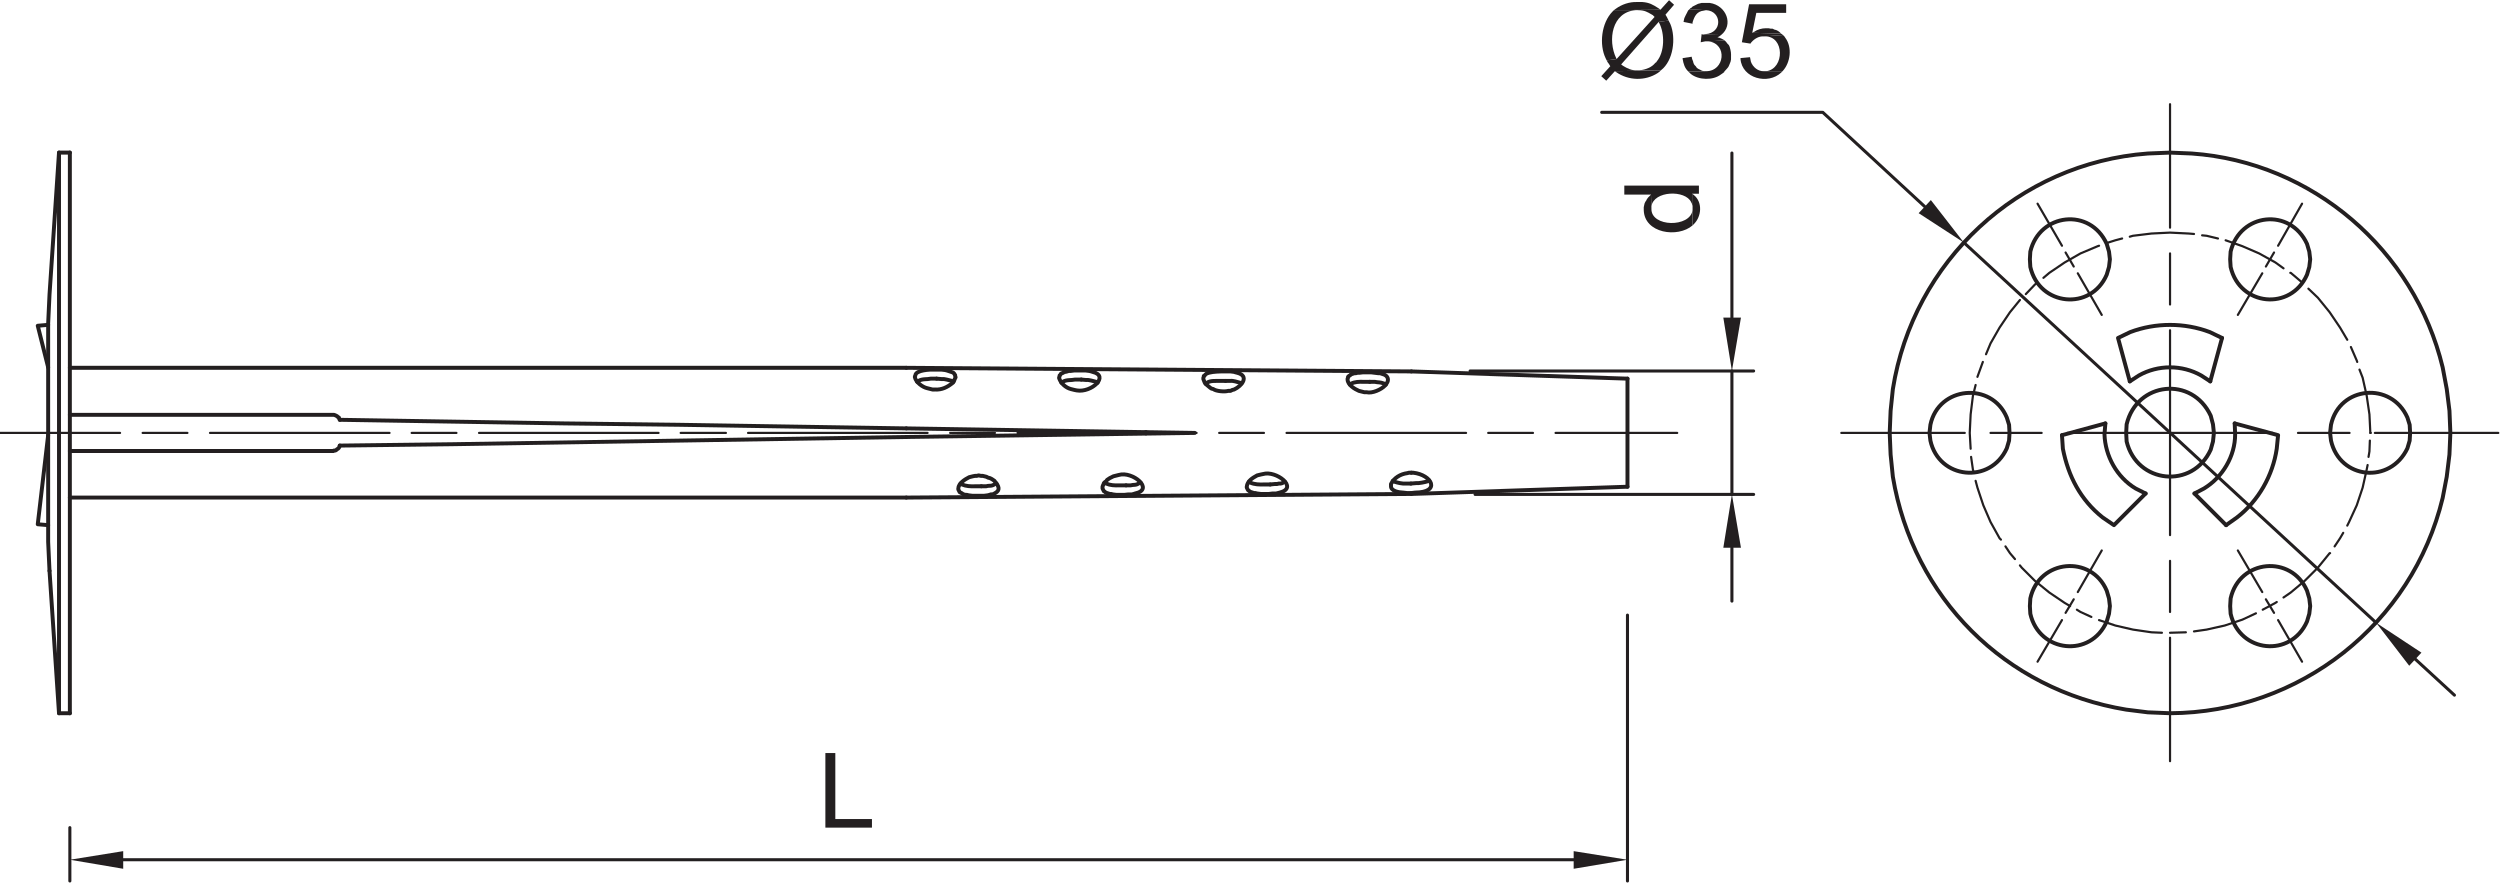 <?xml version="1.0" encoding="UTF-8" standalone="no"?>
<!-- Created with Inkscape (http://www.inkscape.org/) -->

<svg
   version="1.1"
   id="svg2"
   width="455.631"
   height="160.841"
   viewBox="0 0 455.631 160.841"
   sodipodi:docname="d292fe1911b5071b9b20355b6e8bd3604880c053_MBA_product_technical_drawing_2.ai"
   xmlns:inkscape="http://www.inkscape.org/namespaces/inkscape"
   xmlns:sodipodi="http://sodipodi.sourceforge.net/DTD/sodipodi-0.dtd"
   xmlns="http://www.w3.org/2000/svg"
   xmlns:svg="http://www.w3.org/2000/svg">
  <defs
     id="defs6">
    <clipPath
       clipPathUnits="userSpaceOnUse"
       id="clipPath44">
      <path
         d="M 0,120.631 H 341.723 V 0 H 0 Z"
         id="path42"/>
    </clipPath>
    <clipPath
       clipPathUnits="userSpaceOnUse"
       id="clipPath184">
      <path
         d="m 0,61.161 h 209.902 v 0.556 H 0 Z"
         id="path182"/>
    </clipPath>
    <clipPath
       clipPathUnits="userSpaceOnUse"
       id="clipPath240">
      <path
         d="M 0,120.631 H 341.723 V 0 H 0 Z"
         id="path238"/>
    </clipPath>
  </defs>
  <sodipodi:namedview
     id="namedview4"
     pagecolor="#ffffff"
     bordercolor="#000000"
     borderopacity="0.25"
     inkscape:showpageshadow="2"
     inkscape:pageopacity="0.0"
     inkscape:pagecheckerboard="0"
     inkscape:deskcolor="#d1d1d1"/>
  <g
     id="g8"
     inkscape:groupmode="layer"
     inkscape:label="d292fe1911b5071b9b20355b6e8bd3604880c053_MBA_product_technical_drawing_2"
     transform="matrix(1.333,0,0,-1.333,0,160.841)">
    <g
       id="g10"
       transform="translate(123.914,52.631)">
      <path
         d="M 0,0 69.051,0.495"
         style="fill:none;stroke:#231f20;stroke-width:0.54;stroke-linecap:round;stroke-linejoin:round;stroke-miterlimit:10;stroke-dasharray:none;stroke-opacity:1"
         id="path12"/>
    </g>
    <g
       id="g14"
       transform="translate(192.965,69.879)">
      <path
         d="M 0,0 -69.051,0.494"
         style="fill:none;stroke:#231f20;stroke-width:0.54;stroke-linecap:round;stroke-linejoin:round;stroke-miterlimit:10;stroke-dasharray:none;stroke-opacity:1"
         id="path16"/>
    </g>
    <g
       id="g18"
       transform="translate(9.551,52.631)">
      <path
         d="M 0,0 H 114.363"
         style="fill:none;stroke:#231f20;stroke-width:0.54;stroke-linecap:round;stroke-linejoin:round;stroke-miterlimit:10;stroke-dasharray:none;stroke-opacity:1"
         id="path20"/>
    </g>
    <g
       id="g22"
       transform="translate(123.914,70.373)">
      <path
         d="M 0,0 H -114.363"
         style="fill:none;stroke:#231f20;stroke-width:0.54;stroke-linecap:round;stroke-linejoin:round;stroke-miterlimit:10;stroke-dasharray:none;stroke-opacity:1"
         id="path24"/>
    </g>
    <g
       id="g26"
       transform="translate(192.965,53.126)">
      <path
         d="M 0,0 29.549,0.988"
         style="fill:none;stroke:#231f20;stroke-width:0.54;stroke-linecap:round;stroke-linejoin:round;stroke-miterlimit:10;stroke-dasharray:none;stroke-opacity:1"
         id="path28"/>
    </g>
    <g
       id="g30"
       transform="translate(222.514,68.89)">
      <path
         d="M 0,0 -29.549,0.989"
         style="fill:none;stroke:#231f20;stroke-width:0.54;stroke-linecap:round;stroke-linejoin:round;stroke-miterlimit:10;stroke-dasharray:none;stroke-opacity:1"
         id="path32"/>
    </g>
    <g
       id="g34"
       transform="translate(123.914,62.09)">
      <path
         d="M 0,0 39.439,-0.619 0,-1.175"
         style="fill:none;stroke:#231f20;stroke-width:0.54;stroke-linecap:round;stroke-linejoin:round;stroke-miterlimit:10;stroke-dasharray:none;stroke-opacity:1"
         id="path36"/>
    </g>
    <g
       id="g38">
      <g
         id="g40"
         clip-path="url(#clipPath44)">
        <g
           id="g46"
           transform="translate(192.965,53.249)">
          <path
             d="M 0,0 H -0.557 L -1.114,0.062 C -1.658,0.076 -2.846,0.248 -2.783,0.99 v 0.246 c 0.414,0.851 1.31,1.368 2.226,1.485 l 0.246,0.062 H 0"
             style="fill:none;stroke:#231f20;stroke-width:0.54;stroke-linecap:round;stroke-linejoin:round;stroke-miterlimit:10;stroke-dasharray:none;stroke-opacity:1"
             id="path48"/>
        </g>
        <g
           id="g50"
           transform="translate(174.48,53.188)">
          <path
             d="M 0,0 H -0.494 L -0.989,-0.062 H -2.101 L -2.595,0 -2.842,0.062 h -0.186 l -0.557,0.186 -0.124,0.123 -0.123,0.063 -0.186,0.371 v 0.123 c 0.079,0.793 0.79,1.195 1.421,1.547 l 0.494,0.121 0.311,0.064 C -0.04,3.196 3.127,0.797 0.495,0.125 Z"
             style="fill:none;stroke:#231f20;stroke-width:0.54;stroke-linecap:round;stroke-linejoin:round;stroke-miterlimit:10;stroke-dasharray:none;stroke-opacity:1"
             id="path52"/>
        </g>
        <g
           id="g54"
           transform="translate(154.762,53.063)">
          <path
             d="M 0,0 H -0.495 L -1.051,-0.062 H -2.103 L -2.597,0 -2.844,0.063 H -3.031 L -3.587,0.25 -3.711,0.373 -3.834,0.435 -4.02,0.807 v 0.246 l 0.062,0.186 0.062,0.123 0.063,0.187 0.123,0.123 0.186,0.123 0.124,0.186 0.37,0.248 0.495,0.248 0.742,0.185 C 0.064,3.223 3.134,0.69 0.433,0.127 L 0.247,0.065 Z"
             style="fill:none;stroke:#231f20;stroke-width:0.54;stroke-linecap:round;stroke-linejoin:round;stroke-miterlimit:10;stroke-dasharray:none;stroke-opacity:1"
             id="path56"/>
        </g>
        <g
           id="g58"
           transform="translate(135.041,52.94)">
          <path
             d="M 0,0 -0.494,-0.062 H -2.101 L -2.595,0 -2.843,0.062 H -3.028 L -3.276,0.125 -3.4,0.187 -3.585,0.311 -3.833,0.435 -4.018,0.805 V 0.93 c 0.017,0.714 0.915,1.252 1.483,1.545 l 0.494,0.124 0.31,0.061 h 0.247 l 0.247,0.064 0.31,-0.064 H -0.68 L -0.186,2.537 0.062,2.412 0.309,2.351 0.556,2.228 0.927,1.979 1.05,1.795 1.174,1.67 1.297,1.484 C 1.759,0.734 1.323,0.424 0.679,0.125 H 0.432 L 0.246,0.062 Z"
             style="fill:none;stroke:#231f20;stroke-width:0.54;stroke-linecap:round;stroke-linejoin:round;stroke-miterlimit:10;stroke-dasharray:none;stroke-opacity:1"
             id="path60"/>
        </g>
        <g
           id="g62"
           transform="translate(188.452,69.631)">
          <path
             d="M 0,0 H 0.246 L 0.618,-0.124 C 1.264,-0.286 1.537,-0.881 1.111,-1.422 L 1.051,-1.546 0.926,-1.67 C 0.393,-2.242 -0.846,-2.789 -1.607,-2.597 h -0.311 l -0.74,0.186 c -0.594,0.258 -1.529,0.818 -1.547,1.545 v 0.124 l 0.062,0.123 v 0.124 l 0.124,0.124 0.124,0.062 0.124,0.123 0.124,0.062 0.37,0.124 h 0.186 l 0.246,0.062 h 0.248 l 0.495,0.062 h 1.112 z"
             style="fill:none;stroke:#231f20;stroke-width:0.54;stroke-linecap:round;stroke-linejoin:round;stroke-miterlimit:10;stroke-dasharray:none;stroke-opacity:1"
             id="path64"/>
        </g>
        <g
           id="g66"
           transform="translate(168.731,69.817)">
          <path
             d="M 0,0 0.186,-0.062 0.434,-0.124 C 2.106,-0.561 1.088,-1.917 0,-2.412 L -0.247,-2.473 -0.494,-2.597 H -0.803 C -1.256,-2.75 -2.472,-2.65 -2.843,-2.35 l -0.248,0.062 -0.185,0.124 c -0.547,0.5 -0.68,0.393 -0.928,1.175 v 0.185 l 0.062,0.124 v 0.124 l 0.124,0.062 c 0.282,0.7 3.007,0.532 3.523,0.556 z"
             style="fill:none;stroke:#231f20;stroke-width:0.54;stroke-linecap:round;stroke-linejoin:round;stroke-miterlimit:10;stroke-dasharray:none;stroke-opacity:1"
             id="path68"/>
        </g>
        <g
           id="g70"
           transform="translate(148.95,69.94)">
          <path
             d="M 0,0 0.247,-0.062 0.433,-0.124 C 2.794,-0.675 0.272,-3.006 -1.73,-2.659 l -0.31,0.062 -0.494,0.123 c -0.715,0.186 -1.372,0.78 -1.607,1.483 v 0.124 l 0.062,0.124 v 0.124 l 0.124,0.123 0.062,0.124 0.124,0.062 0.186,0.062 0.123,0.124 h 0.186 L -3.027,-0.062 -2.841,0 h 0.248 l 0.494,0.062 h 1.607 z"
             style="fill:none;stroke:#231f20;stroke-width:0.54;stroke-linecap:round;stroke-linejoin:round;stroke-miterlimit:10;stroke-dasharray:none;stroke-opacity:1"
             id="path72"/>
        </g>
        <g
           id="g74"
           transform="translate(129.23,70.064)">
          <path
             d="M 0,0 0.247,-0.062 0.989,-0.309 1.112,-0.371 1.236,-0.495 1.298,-0.619 1.36,-0.68 V -0.804 L 1.423,-0.99 1.299,-1.237 1.237,-1.423 1.175,-1.547 1.051,-1.732 C 0.311,-2.328 -0.435,-2.725 -1.422,-2.66 h -0.31 l -0.741,0.186 c -0.619,0.135 -1.528,0.798 -1.669,1.483 v 0.124 l 0.062,0.124 c 0.027,0.758 2.086,0.837 2.534,0.803 h 1.051 z"
             style="fill:none;stroke:#231f20;stroke-width:0.54;stroke-linecap:round;stroke-linejoin:round;stroke-miterlimit:10;stroke-dasharray:none;stroke-opacity:1"
             id="path76"/>
        </g>
        <g
           id="g78"
           transform="translate(45.529,58.998)">
          <path
             d="M 0,0 0.123,0.063 H 0.309 L 0.433,0.124 0.556,0.247 0.68,0.31 0.803,0.433 0.865,0.557 0.927,0.741"
             style="fill:none;stroke:#231f20;stroke-width:0.54;stroke-linecap:round;stroke-linejoin:round;stroke-miterlimit:10;stroke-dasharray:none;stroke-opacity:1"
             id="path80"/>
        </g>
        <g
           id="g82"
           transform="translate(46.456,63.264)">
          <path
             d="M 0,0 -0.062,0.123 -0.124,0.309 -0.247,0.371 -0.371,0.494 -0.618,0.618 -0.804,0.68 h -36.101"
             style="fill:none;stroke:#231f20;stroke-width:0.54;stroke-linecap:round;stroke-linejoin:round;stroke-miterlimit:10;stroke-dasharray:none;stroke-opacity:1"
             id="path84"/>
        </g>
        <g
           id="g86"
           transform="translate(9.551,58.998)">
          <path
             d="M 0,0 H 35.978"
             style="fill:none;stroke:#231f20;stroke-width:0.54;stroke-linecap:round;stroke-linejoin:round;stroke-miterlimit:10;stroke-dasharray:none;stroke-opacity:1"
             id="path88"/>
        </g>
        <g
           id="g90"
           transform="translate(123.914,62.09)">
          <path
             d="M 0,0 -31.156,0.494 -46.673,0.679 -77.458,1.174"
             style="fill:none;stroke:#231f20;stroke-width:0.54;stroke-linecap:round;stroke-linejoin:round;stroke-miterlimit:10;stroke-dasharray:none;stroke-opacity:1"
             id="path92"/>
        </g>
        <g
           id="g94"
           transform="translate(46.456,59.739)">
          <path
             d="M 0,0 15.331,0.187 77.458,1.176"
             style="fill:none;stroke:#231f20;stroke-width:0.54;stroke-linecap:round;stroke-linejoin:round;stroke-miterlimit:10;stroke-dasharray:none;stroke-opacity:1"
             id="path96"/>
        </g>
        <g
           id="g98"
           transform="translate(222.514,68.89)">
          <path
             d="M 0,0 V -14.776"
             style="fill:none;stroke:#231f20;stroke-width:0.54;stroke-linecap:round;stroke-linejoin:round;stroke-miterlimit:10;stroke-dasharray:none;stroke-opacity:1"
             id="path100"/>
        </g>
        <g
           id="g102"
           transform="translate(192.965,56.03)">
          <path
             d="M 0,0 H 0.246 C 2.812,-0.278 4.09,-2.697 0.494,-2.719 L 0,-2.782"
             style="fill:none;stroke:#231f20;stroke-width:0.54;stroke-linecap:round;stroke-linejoin:round;stroke-miterlimit:10;stroke-dasharray:none;stroke-opacity:1"
             id="path104"/>
        </g>
        <g
           id="g106"
           transform="translate(190.431,54.918)">
          <path
             d="M 0,0 0.246,-0.124 C 0.624,-0.253 1.351,-0.417 1.729,-0.37 h 0.742"
             style="fill:none;stroke:#231f20;stroke-width:0.54;stroke-linecap:round;stroke-linejoin:round;stroke-miterlimit:10;stroke-dasharray:none;stroke-opacity:1"
             id="path108"/>
        </g>
        <g
           id="g110"
           transform="translate(156.678,61.409)">
          <path
             d="M 0,0 V 0.186"
             style="fill:none;stroke:#231f20;stroke-width:0.54;stroke-linecap:round;stroke-linejoin:round;stroke-miterlimit:10;stroke-dasharray:none;stroke-opacity:1"
             id="path112"/>
        </g>
        <g
           id="g114"
           transform="translate(173.678,54.424)">
          <path
             d="M 0,0 0.617,0.062 H 0.926 L 1.173,0.124 H 1.421 L 1.669,0.187 1.792,0.31 1.977,0.37"
             style="fill:none;stroke:#231f20;stroke-width:0.54;stroke-linecap:round;stroke-linejoin:round;stroke-miterlimit:10;stroke-dasharray:none;stroke-opacity:1"
             id="path116"/>
        </g>
        <g
           id="g118"
           transform="translate(170.771,54.794)">
          <path
             d="M 0,0 0.186,-0.122 C 0.769,-0.377 1.411,-0.393 2.04,-0.37 h 0.866"
             style="fill:none;stroke:#231f20;stroke-width:0.54;stroke-linecap:round;stroke-linejoin:round;stroke-miterlimit:10;stroke-dasharray:none;stroke-opacity:1"
             id="path120"/>
        </g>
        <g
           id="g122"
           transform="translate(153.957,54.301)">
          <path
             d="m 0,0 h 0.619 c 0.429,0.129 0.73,-0.034 1.174,0.31 l 0.186,0.062"
             style="fill:none;stroke:#231f20;stroke-width:0.54;stroke-linecap:round;stroke-linejoin:round;stroke-miterlimit:10;stroke-dasharray:none;stroke-opacity:1"
             id="path124"/>
        </g>
        <g
           id="g126"
           transform="translate(151.052,54.672)">
          <path
             d="M 0,0 0.186,-0.124 C 0.744,-0.367 1.373,-0.397 1.979,-0.371 H 2.906"
             style="fill:none;stroke:#231f20;stroke-width:0.54;stroke-linecap:round;stroke-linejoin:round;stroke-miterlimit:10;stroke-dasharray:none;stroke-opacity:1"
             id="path128"/>
        </g>
        <g
           id="g130"
           transform="translate(134.176,54.177)">
          <path
             d="m 0,0 h 0.68 c 0.4,0.146 0.691,-0.061 1.175,0.309 l 0.186,0.063"
             style="fill:none;stroke:#231f20;stroke-width:0.54;stroke-linecap:round;stroke-linejoin:round;stroke-miterlimit:10;stroke-dasharray:none;stroke-opacity:1"
             id="path132"/>
        </g>
        <g
           id="g134"
           transform="translate(131.332,54.548)">
          <path
             d="M 0,0 0.186,-0.124 C 0.742,-0.367 1.372,-0.396 1.979,-0.371 H 2.844"
             style="fill:none;stroke:#231f20;stroke-width:0.54;stroke-linecap:round;stroke-linejoin:round;stroke-miterlimit:10;stroke-dasharray:none;stroke-opacity:1"
             id="path136"/>
        </g>
        <g
           id="g138"
           transform="translate(187.277,68.457)">
          <path
             d="m 0,0 h -0.864 c -0.564,0.017 -1.164,0.012 -1.67,-0.247 L -2.72,-0.371"
             style="fill:none;stroke:#231f20;stroke-width:0.54;stroke-linecap:round;stroke-linejoin:round;stroke-miterlimit:10;stroke-dasharray:none;stroke-opacity:1"
             id="path140"/>
        </g>
        <g
           id="g142"
           transform="translate(189.441,68.086)">
          <path
             d="M 0,0 -0.187,0.124 C -0.832,0.367 -0.924,0.25 -1.485,0.371 h -0.68"
             style="fill:none;stroke:#231f20;stroke-width:0.54;stroke-linecap:round;stroke-linejoin:round;stroke-miterlimit:10;stroke-dasharray:none;stroke-opacity:1"
             id="path144"/>
        </g>
        <g
           id="g146"
           transform="translate(167.558,68.58)">
          <path
             d="M 0,0 H -0.866 C -1.424,-0.014 -2.045,0.066 -2.534,-0.247 L -2.72,-0.371"
             style="fill:none;stroke:#231f20;stroke-width:0.54;stroke-linecap:round;stroke-linejoin:round;stroke-miterlimit:10;stroke-dasharray:none;stroke-opacity:1"
             id="path148"/>
        </g>
        <g
           id="g150"
           transform="translate(169.721,68.21)">
          <path
             d="m 0,0 -0.185,0.124 c -0.33,0.101 -0.979,0.302 -1.299,0.247 h -0.68"
             style="fill:none;stroke:#231f20;stroke-width:0.54;stroke-linecap:round;stroke-linejoin:round;stroke-miterlimit:10;stroke-dasharray:none;stroke-opacity:1"
             id="path152"/>
        </g>
        <g
           id="g154"
           transform="translate(147.838,68.766)">
          <path
             d="M 0,0 H -0.865 C -1.386,-0.125 -2,0.013 -2.535,-0.309 l -0.186,-0.124"
             style="fill:none;stroke:#231f20;stroke-width:0.54;stroke-linecap:round;stroke-linejoin:round;stroke-miterlimit:10;stroke-dasharray:none;stroke-opacity:1"
             id="path156"/>
        </g>
        <g
           id="g158"
           transform="translate(150.063,68.333)">
          <path
             d="m 0,0 -0.186,0.124 c -0.402,0.079 -0.97,0.303 -1.36,0.248 l -0.68,0.062"
             style="fill:none;stroke:#231f20;stroke-width:0.54;stroke-linecap:round;stroke-linejoin:round;stroke-miterlimit:10;stroke-dasharray:none;stroke-opacity:1"
             id="path160"/>
        </g>
        <g
           id="g162"
           transform="translate(128.056,68.89)">
          <path
             d="M 0,0 H -0.804 C -1.323,-0.126 -1.938,0.013 -2.473,-0.31 L -2.659,-0.434"
             style="fill:none;stroke:#231f20;stroke-width:0.54;stroke-linecap:round;stroke-linejoin:round;stroke-miterlimit:10;stroke-dasharray:none;stroke-opacity:1"
             id="path164"/>
        </g>
        <g
           id="g166"
           transform="translate(130.343,68.457)">
          <path
             d="m 0,0 -0.186,0.124 c -0.401,0.08 -0.969,0.303 -1.359,0.248 l -0.742,0.062"
             style="fill:none;stroke:#231f20;stroke-width:0.54;stroke-linecap:round;stroke-linejoin:round;stroke-miterlimit:10;stroke-dasharray:none;stroke-opacity:1"
             id="path168"/>
        </g>
        <g
           id="g170"
           transform="translate(192.902,54.548)">
          <path
             d="M 0,0 0.741,0.062 C 1.052,0.012 1.964,0.197 2.287,0.309 L 2.474,0.434"
             style="fill:none;stroke:#231f20;stroke-width:0.54;stroke-linecap:round;stroke-linejoin:round;stroke-miterlimit:10;stroke-dasharray:none;stroke-opacity:1"
             id="path172"/>
        </g>
        <g
           id="g174"
           transform="translate(302.692,61.471)">
          <path
             d="M 0,0 -0.125,1.175 -0.434,2.349 C -2.988,7.832 -10.535,7.009 -11.932,1.175 L -11.994,0 l 0.062,-1.174 c 1.407,-5.782 9.028,-6.557 11.498,-1.112 l 0.309,1.112 z"
             style="fill:none;stroke:#231f20;stroke-width:0.54;stroke-linecap:round;stroke-linejoin:round;stroke-miterlimit:10;stroke-dasharray:none;stroke-opacity:1"
             id="path176"/>
        </g>
      </g>
    </g>
    <g
       id="g178">
      <g
         id="g180"
         clip-path="url(#clipPath184)">
        <g
           id="g186"
           transform="translate(-0.031,61.471)">
          <path
             d="M 0,0 H 16.444"
             style="fill:none;stroke:#231f20;stroke-width:0.3;stroke-linecap:round;stroke-linejoin:round;stroke-miterlimit:10;stroke-dasharray:none;stroke-opacity:1"
             id="path188"/>
        </g>
        <g
           id="g190"
           transform="translate(19.504,61.471)">
          <path
             d="M 0,0 H 6.119"
             style="fill:none;stroke:#231f20;stroke-width:0.3;stroke-linecap:round;stroke-linejoin:round;stroke-miterlimit:10;stroke-dasharray:none;stroke-opacity:1"
             id="path192"/>
        </g>
        <g
           id="g194"
           transform="translate(28.714,61.471)">
          <path
             d="M 0,0 H 24.543"
             style="fill:none;stroke:#231f20;stroke-width:0.3;stroke-linecap:round;stroke-linejoin:round;stroke-miterlimit:10;stroke-dasharray:none;stroke-opacity:1"
             id="path196"/>
        </g>
        <g
           id="g198"
           transform="translate(56.285,61.471)">
          <path
             d="M 0,0 H 6.12"
             style="fill:none;stroke:#231f20;stroke-width:0.3;stroke-linecap:round;stroke-linejoin:round;stroke-miterlimit:10;stroke-dasharray:none;stroke-opacity:1"
             id="path200"/>
        </g>
        <g
           id="g202"
           transform="translate(65.496,61.471)">
          <path
             d="M 0,0 H 24.542"
             style="fill:none;stroke:#231f20;stroke-width:0.3;stroke-linecap:round;stroke-linejoin:round;stroke-miterlimit:10;stroke-dasharray:none;stroke-opacity:1"
             id="path204"/>
        </g>
        <g
           id="g206"
           transform="translate(93.066,61.471)">
          <path
             d="M 0,0 H 6.182"
             style="fill:none;stroke:#231f20;stroke-width:0.3;stroke-linecap:round;stroke-linejoin:round;stroke-miterlimit:10;stroke-dasharray:none;stroke-opacity:1"
             id="path208"/>
        </g>
        <g
           id="g210"
           transform="translate(102.277,61.471)">
          <path
             d="M 0,0 H 24.542"
             style="fill:none;stroke:#231f20;stroke-width:0.3;stroke-linecap:round;stroke-linejoin:round;stroke-miterlimit:10;stroke-dasharray:none;stroke-opacity:1"
             id="path212"/>
        </g>
        <g
           id="g214"
           transform="translate(129.91,61.471)">
          <path
             d="M 0,0 H 6.12"
             style="fill:none;stroke:#231f20;stroke-width:0.3;stroke-linecap:round;stroke-linejoin:round;stroke-miterlimit:10;stroke-dasharray:none;stroke-opacity:1"
             id="path216"/>
        </g>
        <g
           id="g218"
           transform="translate(139.121,61.471)">
          <path
             d="M 0,0 H 24.479"
             style="fill:none;stroke:#231f20;stroke-width:0.3;stroke-linecap:round;stroke-linejoin:round;stroke-miterlimit:10;stroke-dasharray:none;stroke-opacity:1"
             id="path220"/>
        </g>
        <g
           id="g222"
           transform="translate(166.691,61.471)">
          <path
             d="M 0,0 H 6.12"
             style="fill:none;stroke:#231f20;stroke-width:0.3;stroke-linecap:round;stroke-linejoin:round;stroke-miterlimit:10;stroke-dasharray:none;stroke-opacity:1"
             id="path224"/>
        </g>
        <g
           id="g226"
           transform="translate(175.902,61.471)">
          <path
             d="M 0,0 H 24.542"
             style="fill:none;stroke:#231f20;stroke-width:0.3;stroke-linecap:round;stroke-linejoin:round;stroke-miterlimit:10;stroke-dasharray:none;stroke-opacity:1"
             id="path228"/>
        </g>
        <g
           id="g230"
           transform="translate(203.473,61.471)">
          <path
             d="M 0,0 H 6.121"
             style="fill:none;stroke:#231f20;stroke-width:0.3;stroke-linecap:round;stroke-linejoin:round;stroke-miterlimit:10;stroke-dasharray:none;stroke-opacity:1"
             id="path232"/>
        </g>
      </g>
    </g>
    <g
       id="g234">
      <g
         id="g236"
         clip-path="url(#clipPath240)">
        <g
           id="g242"
           transform="translate(212.684,61.471)">
          <path
             d="M 0,0 H 16.628"
             style="fill:none;stroke:#231f20;stroke-width:0.3;stroke-linecap:round;stroke-linejoin:round;stroke-miterlimit:10;stroke-dasharray:none;stroke-opacity:1"
             id="path244"/>
        </g>
        <g
           id="g246"
           transform="translate(9.551,7.504)">
          <path
             d="M 0,0 V -7.294"
             style="fill:none;stroke:#231f20;stroke-width:0.42;stroke-linecap:round;stroke-linejoin:round;stroke-miterlimit:10;stroke-dasharray:none;stroke-opacity:1"
             id="path248"/>
        </g>
        <g
           id="g250"
           transform="translate(222.514,36.56)">
          <path
             d="M 0,0 V -36.35"
             style="fill:none;stroke:#231f20;stroke-width:0.42;stroke-linecap:round;stroke-linejoin:round;stroke-miterlimit:10;stroke-dasharray:none;stroke-opacity:1"
             id="path252"/>
        </g>
        <g
           id="g254"
           transform="translate(16.846,3.114)">
          <path
             d="M 0,0 H 198.311"
             style="fill:none;stroke:#231f20;stroke-width:0.42;stroke-linecap:round;stroke-linejoin:round;stroke-miterlimit:10;stroke-dasharray:none;stroke-opacity:1"
             id="path256"/>
        </g>
        <g
           id="g258"
           transform="translate(16.846,4.29)">
          <path
             d="m 0,0 v -2.411 l -7.295,1.235"
             style="fill:#231f20;fill-opacity:1;fill-rule:nonzero;stroke:none"
             id="path260"/>
        </g>
        <g
           id="g262"
           transform="translate(215.157,4.29)">
          <path
             d="m 0,0 v -2.411 l 7.357,1.235"
             style="fill:#231f20;fill-opacity:1;fill-rule:nonzero;stroke:none"
             id="path264"/>
        </g>
        <g
           id="g266"
           transform="translate(114.208,17.702)">
          <path
             d="m 0,0 h -1.359 v -10.198 h 6.367 v 1.175 H 0"
             style="fill:#231f20;fill-opacity:1;fill-rule:nonzero;stroke:none"
             id="path268"/>
        </g>
        <g
           id="g270"
           transform="translate(201,69.94)">
          <path
             d="M 0,0 H 38.761"
             style="fill:none;stroke:#231f20;stroke-width:0.42;stroke-linecap:round;stroke-linejoin:round;stroke-miterlimit:10;stroke-dasharray:none;stroke-opacity:1"
             id="path272"/>
        </g>
        <g
           id="g274"
           transform="translate(201.681,53.063)">
          <path
             d="M 0,0 H 38.08"
             style="fill:none;stroke:#231f20;stroke-width:0.42;stroke-linecap:round;stroke-linejoin:round;stroke-miterlimit:10;stroke-dasharray:none;stroke-opacity:1"
             id="path276"/>
        </g>
        <g
           id="g278"
           transform="translate(236.793,45.77)">
          <path
             d="M 0,0 V -7.295"
             style="fill:none;stroke:#231f20;stroke-width:0.42;stroke-linecap:round;stroke-linejoin:round;stroke-miterlimit:10;stroke-dasharray:none;stroke-opacity:1"
             id="path280"/>
        </g>
        <g
           id="g282"
           transform="translate(236.793,77.235)">
          <path
             d="M 0,0 V 22.502"
             style="fill:none;stroke:#231f20;stroke-width:0.42;stroke-linecap:round;stroke-linejoin:round;stroke-miterlimit:10;stroke-dasharray:none;stroke-opacity:1"
             id="path284"/>
        </g>
        <g
           id="g286"
           transform="translate(236.793,53.063)">
          <path
             d="M 0,0 V 16.876"
             style="fill:none;stroke:#231f20;stroke-width:0.42;stroke-linecap:round;stroke-linejoin:round;stroke-miterlimit:10;stroke-dasharray:none;stroke-opacity:1"
             id="path288"/>
        </g>
        <g
           id="g290"
           transform="translate(235.618,45.77)">
          <path
             d="M 0,0 H 2.411 L 1.176,7.293"
             style="fill:#231f20;fill-opacity:1;fill-rule:nonzero;stroke:none"
             id="path292"/>
        </g>
        <g
           id="g294"
           transform="translate(235.618,77.235)">
          <path
             d="M 0,0 H 2.411 L 1.176,-7.295"
             style="fill:#231f20;fill-opacity:1;fill-rule:nonzero;stroke:none"
             id="path296"/>
        </g>
        <g
           id="g298"
           transform="translate(231.353,92.751)">
          <path
             d="m 0,0 0.062,-0.247 v -2.658 l 0.186,0.185 c 1.04,1.028 1.209,2.968 0,3.957 L 0.001,1.422"
             style="fill:#231f20;fill-opacity:1;fill-rule:nonzero;stroke:none"
             id="path300"/>
        </g>
        <g
           id="g302"
           transform="translate(224.739,92.009)">
          <path
             d="M 0,0 V -0.062 C 0.069,-3.264 4.672,-3.915 6.676,-2.164 V 0.185 -0.062 C 6.379,-2.498 0.956,-2.421 1.051,0.124 L 0.989,2.041 0.617,1.67 0.432,1.423 0.309,1.175 0.246,1.113 0.122,0.866 0.061,0.618 -0.002,0.309"
             style="fill:#231f20;fill-opacity:1;fill-rule:nonzero;stroke:none"
             id="path304"/>
        </g>
        <g
           id="g306"
           transform="translate(222.081,95.286)">
          <path
             d="m 0,0 v -1.236 h 3.647 l 0.062,-1.917 v 0.309 c 0.289,2.166 4.679,2.289 5.439,0.557 l 0.124,-0.248 v 1.422 h 0.929 V 0"
             style="fill:#231f20;fill-opacity:1;fill-rule:nonzero;stroke:none"
             id="path308"/>
        </g>
        <g
           id="g310"
           transform="translate(335.022,61.471)">
          <path
             d="m 0,0 -0.123,3.029 -0.371,2.967 -0.559,2.967 c -3.857,16.043 -17.801,28.073 -34.308,29.24 l -2.967,0.123 -3.029,-0.123 C -59.025,36.897 -73.449,23.47 -76.223,5.995 l -0.308,-2.967 -0.125,-3.029 0.125,-2.967 0.308,-3.029 c 2.758,-16.541 15.362,-29.111 31.899,-31.836 l 2.967,-0.371 3.029,-0.123 c 17.711,0.088 33.117,12.198 37.275,29.426 l 0.557,2.904 0.371,3.029 z"
             style="fill:none;stroke:#231f20;stroke-width:0.54;stroke-linecap:round;stroke-linejoin:round;stroke-miterlimit:10;stroke-dasharray:none;stroke-opacity:1"
             id="path312"/>
        </g>
        <g
           id="g314"
           transform="translate(296.695,106.413)">
          <path
             d="M 0,0 V -16.877"
             style="fill:none;stroke:#231f20;stroke-width:0.3;stroke-linecap:round;stroke-linejoin:round;stroke-miterlimit:10;stroke-dasharray:none;stroke-opacity:1"
             id="path316"/>
        </g>
        <g
           id="g318"
           transform="translate(296.695,86.013)">
          <path
             d="M 0,0 V -6.985"
             style="fill:none;stroke:#231f20;stroke-width:0.3;stroke-linecap:round;stroke-linejoin:round;stroke-miterlimit:10;stroke-dasharray:none;stroke-opacity:1"
             id="path320"/>
        </g>
        <g
           id="g322"
           transform="translate(296.695,75.504)">
          <path
             d="M 0,0 V -28.003"
             style="fill:none;stroke:#231f20;stroke-width:0.3;stroke-linecap:round;stroke-linejoin:round;stroke-miterlimit:10;stroke-dasharray:none;stroke-opacity:1"
             id="path324"/>
        </g>
        <g
           id="g326"
           transform="translate(296.695,43.977)">
          <path
             d="M 0,0 V -6.986"
             style="fill:none;stroke:#231f20;stroke-width:0.3;stroke-linecap:round;stroke-linejoin:round;stroke-miterlimit:10;stroke-dasharray:none;stroke-opacity:1"
             id="path328"/>
        </g>
        <g
           id="g330"
           transform="translate(296.695,33.468)">
          <path
             d="M 0,0 V -16.876"
             style="fill:none;stroke:#231f20;stroke-width:0.3;stroke-linecap:round;stroke-linejoin:round;stroke-miterlimit:10;stroke-dasharray:none;stroke-opacity:1"
             id="path332"/>
        </g>
        <g
           id="g334"
           transform="translate(324.081,61.471)">
          <path
             d="M 0,0 -0.123,2.535 -0.496,5.069 -1.051,7.542 -1.484,8.655"
             style="fill:none;stroke:#231f20;stroke-width:0.3;stroke-linecap:round;stroke-linejoin:round;stroke-miterlimit:10;stroke-dasharray:none;stroke-opacity:1"
             id="path336"/>
        </g>
        <g
           id="g338"
           transform="translate(322.288,71.177)">
          <path
             d="M 0,0 -0.062,0.185 -0.865,2.039"
             style="fill:none;stroke:#231f20;stroke-width:0.3;stroke-linecap:round;stroke-linejoin:round;stroke-miterlimit:10;stroke-dasharray:none;stroke-opacity:1"
             id="path340"/>
        </g>
        <g
           id="g342"
           transform="translate(320.926,74.206)">
          <path
             d="M 0,0 -0.988,1.669 -2.41,3.771 -4.018,5.749 -5.314,6.986"
             style="fill:none;stroke:#231f20;stroke-width:0.3;stroke-linecap:round;stroke-linejoin:round;stroke-miterlimit:10;stroke-dasharray:none;stroke-opacity:1"
             id="path344"/>
        </g>
        <g
           id="g346"
           transform="translate(314.807,81.995)">
          <path
             d="M 0,0 -1.607,1.36 H -1.668"
             style="fill:none;stroke:#231f20;stroke-width:0.3;stroke-linecap:round;stroke-linejoin:round;stroke-miterlimit:10;stroke-dasharray:none;stroke-opacity:1"
             id="path348"/>
        </g>
        <g
           id="g350"
           transform="translate(312.211,83.973)">
          <path
             d="M 0,0 -1.113,0.804 -3.338,2.04 -5.627,3.029 -7.912,3.833"
             style="fill:none;stroke:#231f20;stroke-width:0.3;stroke-linecap:round;stroke-linejoin:round;stroke-miterlimit:10;stroke-dasharray:none;stroke-opacity:1"
             id="path352"/>
        </g>
        <g
           id="g354"
           transform="translate(303.248,88.053)">
          <path
             d="M 0,0 -1.547,0.371 -2.164,0.433"
             style="fill:none;stroke:#231f20;stroke-width:0.3;stroke-linecap:round;stroke-linejoin:round;stroke-miterlimit:10;stroke-dasharray:none;stroke-opacity:1"
             id="path356"/>
        </g>
        <g
           id="g358"
           transform="translate(299.971,88.671)">
          <path
             d="M 0,0 -0.742,0.062 -3.276,0.186 -5.811,0.062 -8.346,-0.247 -8.778,-0.371"
             style="fill:none;stroke:#231f20;stroke-width:0.3;stroke-linecap:round;stroke-linejoin:round;stroke-miterlimit:10;stroke-dasharray:none;stroke-opacity:1"
             id="path360"/>
        </g>
        <g
           id="g362"
           transform="translate(290.141,88.053)">
          <path
             d="M 0,0 -0.926,-0.247 -2.102,-0.618"
             style="fill:none;stroke:#231f20;stroke-width:0.3;stroke-linecap:round;stroke-linejoin:round;stroke-miterlimit:10;stroke-dasharray:none;stroke-opacity:1"
             id="path364"/>
        </g>
        <g
           id="g366"
           transform="translate(286.989,87.064)">
          <path
             d="m 0,0 -0.184,-0.062 -2.349,-0.989 -2.164,-1.236 -2.102,-1.422 -0.804,-0.68"
             style="fill:none;stroke:#231f20;stroke-width:0.3;stroke-linecap:round;stroke-linejoin:round;stroke-miterlimit:10;stroke-dasharray:none;stroke-opacity:1"
             id="path368"/>
        </g>
        <g
           id="g370"
           transform="translate(278.52,81.995)">
          <path
             d="M 0,0 -0.309,-0.247 -1.545,-1.546"
             style="fill:none;stroke:#231f20;stroke-width:0.3;stroke-linecap:round;stroke-linejoin:round;stroke-miterlimit:10;stroke-dasharray:none;stroke-opacity:1"
             id="path372"/>
        </g>
        <g
           id="g374"
           transform="translate(276.172,79.646)">
          <path
             d="M 0,0 -1.361,-1.669 -2.782,-3.771 -4.02,-5.935 -4.637,-7.418"
             style="fill:none;stroke:#231f20;stroke-width:0.3;stroke-linecap:round;stroke-linejoin:round;stroke-miterlimit:10;stroke-dasharray:none;stroke-opacity:1"
             id="path376"/>
        </g>
        <g
           id="g378"
           transform="translate(271.102,71.177)">
          <path
             d="M 0,0 -0.741,-2.04"
             style="fill:none;stroke:#231f20;stroke-width:0.3;stroke-linecap:round;stroke-linejoin:round;stroke-miterlimit:10;stroke-dasharray:none;stroke-opacity:1"
             id="path380"/>
        </g>
        <g
           id="g382"
           transform="translate(270.113,68.024)">
          <path
             d="M 0,0 -0.37,-1.484 -0.68,-4.018 -0.804,-6.553 -0.68,-8.716"
             style="fill:none;stroke:#231f20;stroke-width:0.3;stroke-linecap:round;stroke-linejoin:round;stroke-miterlimit:10;stroke-dasharray:none;stroke-opacity:1"
             id="path384"/>
        </g>
        <g
           id="g386"
           transform="translate(269.495,58.194)">
          <path
             d="M 0,0 0.248,-1.73 0.371,-2.164"
             style="fill:none;stroke:#231f20;stroke-width:0.3;stroke-linecap:round;stroke-linejoin:round;stroke-miterlimit:10;stroke-dasharray:none;stroke-opacity:1"
             id="path388"/>
        </g>
        <g
           id="g390"
           transform="translate(270.113,54.918)">
          <path
             d="M 0,0 0.248,-0.927 1.052,-3.337 2.04,-5.625 3.277,-7.851 3.462,-8.036"
             style="fill:none;stroke:#231f20;stroke-width:0.3;stroke-linecap:round;stroke-linejoin:round;stroke-miterlimit:10;stroke-dasharray:none;stroke-opacity:1"
             id="path392"/>
        </g>
        <g
           id="g394"
           transform="translate(274.193,45.955)">
          <path
             d="m 0,0 0.618,-0.927 0.68,-0.804"
             style="fill:none;stroke:#231f20;stroke-width:0.3;stroke-linecap:round;stroke-linejoin:round;stroke-miterlimit:10;stroke-dasharray:none;stroke-opacity:1"
             id="path396"/>
        </g>
        <g
           id="g398"
           transform="translate(276.172,43.358)">
          <path
             d="m 0,0 0.246,-0.309 1.793,-1.793 1.979,-1.607 2.101,-1.42 0.742,-0.435"
             style="fill:none;stroke:#231f20;stroke-width:0.3;stroke-linecap:round;stroke-linejoin:round;stroke-miterlimit:10;stroke-dasharray:none;stroke-opacity:1"
             id="path400"/>
        </g>
        <g
           id="g402"
           transform="translate(283.959,37.301)">
          <path
             d="M 0,0 0.496,-0.31 1.979,-0.989"
             style="fill:none;stroke:#231f20;stroke-width:0.3;stroke-linecap:round;stroke-linejoin:round;stroke-miterlimit:10;stroke-dasharray:none;stroke-opacity:1"
             id="path404"/>
        </g>
        <g
           id="g406"
           transform="translate(286.989,35.879)">
          <path
             d="m 0,0 2.227,-0.742 2.41,-0.556 2.535,-0.371 1.422,-0.062"
             style="fill:none;stroke:#231f20;stroke-width:0.3;stroke-linecap:round;stroke-linejoin:round;stroke-miterlimit:10;stroke-dasharray:none;stroke-opacity:1"
             id="path408"/>
        </g>
        <g
           id="g410"
           transform="translate(296.695,34.148)">
          <path
             d="M 0,0 2.163,0.062"
             style="fill:none;stroke:#231f20;stroke-width:0.3;stroke-linecap:round;stroke-linejoin:round;stroke-miterlimit:10;stroke-dasharray:none;stroke-opacity:1"
             id="path412"/>
        </g>
        <g
           id="g414"
           transform="translate(299.971,34.333)">
          <path
             d="m 0,0 1.73,0.248 2.473,0.556 2.41,0.803 1.856,0.866"
             style="fill:none;stroke:#231f20;stroke-width:0.3;stroke-linecap:round;stroke-linejoin:round;stroke-miterlimit:10;stroke-dasharray:none;stroke-opacity:1"
             id="path416"/>
        </g>
        <g
           id="g418"
           transform="translate(309.368,37.301)">
          <path
             d="M 0,0 1.73,0.929 1.916,1.05"
             style="fill:none;stroke:#231f20;stroke-width:0.3;stroke-linecap:round;stroke-linejoin:round;stroke-miterlimit:10;stroke-dasharray:none;stroke-opacity:1"
             id="path420"/>
        </g>
        <g
           id="g422"
           transform="translate(312.211,38.97)">
          <path
             d="M 0,0 0.988,0.68 2.904,2.287 4.697,4.08 6.305,6.059 h 0.062"
             style="fill:none;stroke:#231f20;stroke-width:0.3;stroke-linecap:round;stroke-linejoin:round;stroke-miterlimit:10;stroke-dasharray:none;stroke-opacity:1"
             id="path424"/>
        </g>
        <g
           id="g426"
           transform="translate(319.196,45.955)">
          <path
             d="M 0,0 0.742,1.112 1.176,1.854"
             style="fill:none;stroke:#231f20;stroke-width:0.3;stroke-linecap:round;stroke-linejoin:round;stroke-miterlimit:10;stroke-dasharray:none;stroke-opacity:1"
             id="path428"/>
        </g>
        <g
           id="g430"
           transform="translate(320.926,48.799)">
          <path
             d="m 0,0 0.248,0.494 1.051,2.288 0.805,2.41 0.554,2.473 0.125,0.618"
             style="fill:none;stroke:#231f20;stroke-width:0.3;stroke-linecap:round;stroke-linejoin:round;stroke-miterlimit:10;stroke-dasharray:none;stroke-opacity:1"
             id="path432"/>
        </g>
        <g
           id="g434"
           transform="translate(323.832,58.194)">
          <path
             d="M 0,0 0.125,0.742 0.184,2.226"
             style="fill:none;stroke:#231f20;stroke-width:0.3;stroke-linecap:round;stroke-linejoin:round;stroke-miterlimit:10;stroke-dasharray:none;stroke-opacity:1"
             id="path436"/>
        </g>
        <g
           id="g438"
           transform="translate(324.081,61.471)">
          <path
             d="M 0,0 H 0.061"
             style="fill:none;stroke:#231f20;stroke-width:0.3;stroke-linecap:round;stroke-linejoin:round;stroke-miterlimit:10;stroke-dasharray:none;stroke-opacity:1"
             id="path440"/>
        </g>
        <g
           id="g442"
           transform="translate(274.75,61.471)">
          <path
             d="m 0,0 -0.063,1.113 -0.31,0.989 c -2.066,4.959 -9.336,4.3 -10.446,-0.989 L -10.943,0 l 0.124,-1.051 c 1.166,-5.276 8.192,-6.007 10.446,-1.052 l 0.31,1.052 z"
             style="fill:none;stroke:#231f20;stroke-width:0.54;stroke-linecap:round;stroke-linejoin:round;stroke-miterlimit:10;stroke-dasharray:none;stroke-opacity:1"
             id="path444"/>
        </g>
        <g
           id="g446"
           transform="translate(288.473,37.794)">
          <path
             d="M 0,0 -0.123,1.052 -0.434,2.104 C -2.52,7.051 -9.678,6.432 -10.88,1.052 L -10.941,0 -10.88,-1.051 c 1.232,-5.373 8.297,-6.045 10.446,-1.051 l 0.311,1.051 z"
             style="fill:none;stroke:#231f20;stroke-width:0.54;stroke-linecap:round;stroke-linejoin:round;stroke-miterlimit:10;stroke-dasharray:none;stroke-opacity:1"
             id="path448"/>
        </g>
        <g
           id="g450"
           transform="translate(278.582,30.192)">
          <path
             d="M 0,0 3.338,5.687"
             style="fill:none;stroke:#231f20;stroke-width:0.3;stroke-linecap:round;stroke-linejoin:round;stroke-miterlimit:10;stroke-dasharray:none;stroke-opacity:1"
             id="path452"/>
        </g>
        <g
           id="g454"
           transform="translate(282.415,36.868)">
          <path
             d="M 0,0 1.112,1.854"
             style="fill:none;stroke:#231f20;stroke-width:0.3;stroke-linecap:round;stroke-linejoin:round;stroke-miterlimit:10;stroke-dasharray:none;stroke-opacity:1"
             id="path456"/>
        </g>
        <g
           id="g458"
           transform="translate(284.084,39.711)">
          <path
             d="M 0,0 3.275,5.688"
             style="fill:none;stroke:#231f20;stroke-width:0.3;stroke-linecap:round;stroke-linejoin:round;stroke-miterlimit:10;stroke-dasharray:none;stroke-opacity:1"
             id="path460"/>
        </g>
        <g
           id="g462"
           transform="translate(315.858,37.794)">
          <path
             d="M 0,0 -0.123,1.052 -0.434,2.104 C -2.555,7.035 -9.66,6.445 -10.879,1.052 L -10.941,0 l 0.062,-1.051 c 1.242,-5.373 8.252,-6.041 10.445,-1.051 l 0.311,1.051 z"
             style="fill:none;stroke:#231f20;stroke-width:0.54;stroke-linecap:round;stroke-linejoin:round;stroke-miterlimit:10;stroke-dasharray:none;stroke-opacity:1"
             id="path464"/>
        </g>
        <g
           id="g466"
           transform="translate(314.745,30.192)">
          <path
             d="M 0,0 -3.275,5.687"
             style="fill:none;stroke:#231f20;stroke-width:0.3;stroke-linecap:round;stroke-linejoin:round;stroke-miterlimit:10;stroke-dasharray:none;stroke-opacity:1"
             id="path468"/>
        </g>
        <g
           id="g470"
           transform="translate(310.913,36.868)">
          <path
             d="M 0,0 -1.113,1.854"
             style="fill:none;stroke:#231f20;stroke-width:0.3;stroke-linecap:round;stroke-linejoin:round;stroke-miterlimit:10;stroke-dasharray:none;stroke-opacity:1"
             id="path472"/>
        </g>
        <g
           id="g474"
           transform="translate(309.305,39.711)">
          <path
             d="M 0,0 -3.338,5.688"
             style="fill:none;stroke:#231f20;stroke-width:0.3;stroke-linecap:round;stroke-linejoin:round;stroke-miterlimit:10;stroke-dasharray:none;stroke-opacity:1"
             id="path476"/>
        </g>
        <g
           id="g478"
           transform="translate(329.52,61.471)">
          <path
             d="M 0,0 -0.062,1.113 -0.371,2.102 C -2.568,7.058 -9.654,6.436 -10.818,1.113 L -10.941,0 l 0.123,-1.051 c 1.207,-5.326 8.103,-5.981 10.447,-1.052 l 0.309,1.052 z"
             style="fill:none;stroke:#231f20;stroke-width:0.54;stroke-linecap:round;stroke-linejoin:round;stroke-miterlimit:10;stroke-dasharray:none;stroke-opacity:1"
             id="path480"/>
        </g>
        <g
           id="g482"
           transform="translate(315.858,85.21)">
          <path
             d="M 0,0 -0.123,1.051 -0.434,2.102 C -2.732,7.1 -9.6,6.349 -10.879,1.051 L -10.943,0 l 0.064,-1.051 c 1.242,-5.374 8.252,-6.041 10.445,-1.051 l 0.311,1.051 z"
             style="fill:none;stroke:#231f20;stroke-width:0.54;stroke-linecap:round;stroke-linejoin:round;stroke-miterlimit:10;stroke-dasharray:none;stroke-opacity:1"
             id="path484"/>
        </g>
        <g
           id="g486"
           transform="translate(314.745,92.813)">
          <path
             d="M 0,0 -3.275,-5.749"
             style="fill:none;stroke:#231f20;stroke-width:0.3;stroke-linecap:round;stroke-linejoin:round;stroke-miterlimit:10;stroke-dasharray:none;stroke-opacity:1"
             id="path488"/>
        </g>
        <g
           id="g490"
           transform="translate(310.913,86.137)">
          <path
             d="M 0,0 -1.113,-1.917"
             style="fill:none;stroke:#231f20;stroke-width:0.3;stroke-linecap:round;stroke-linejoin:round;stroke-miterlimit:10;stroke-dasharray:none;stroke-opacity:1"
             id="path492"/>
        </g>
        <g
           id="g494"
           transform="translate(309.305,83.293)">
          <path
             d="M 0,0 -3.338,-5.687"
             style="fill:none;stroke:#231f20;stroke-width:0.3;stroke-linecap:round;stroke-linejoin:round;stroke-miterlimit:10;stroke-dasharray:none;stroke-opacity:1"
             id="path496"/>
        </g>
        <g
           id="g498"
           transform="translate(288.473,85.21)">
          <path
             d="M 0,0 -0.123,1.051 -0.434,2.102 C -2.699,7.118 -9.62,6.332 -10.88,1.051 L -10.941,0 -10.88,-1.051 c 1.232,-5.373 8.297,-6.046 10.446,-1.051 l 0.311,1.051 z"
             style="fill:none;stroke:#231f20;stroke-width:0.54;stroke-linecap:round;stroke-linejoin:round;stroke-miterlimit:10;stroke-dasharray:none;stroke-opacity:1"
             id="path500"/>
        </g>
        <g
           id="g502"
           transform="translate(278.582,92.813)">
          <path
             d="M 0,0 3.338,-5.749"
             style="fill:none;stroke:#231f20;stroke-width:0.3;stroke-linecap:round;stroke-linejoin:round;stroke-miterlimit:10;stroke-dasharray:none;stroke-opacity:1"
             id="path504"/>
        </g>
        <g
           id="g506"
           transform="translate(282.415,86.137)">
          <path
             d="M 0,0 1.112,-1.917"
             style="fill:none;stroke:#231f20;stroke-width:0.3;stroke-linecap:round;stroke-linejoin:round;stroke-miterlimit:10;stroke-dasharray:none;stroke-opacity:1"
             id="path508"/>
        </g>
        <g
           id="g510"
           transform="translate(284.084,83.293)">
          <path
             d="M 0,0 3.275,-5.687"
             style="fill:none;stroke:#231f20;stroke-width:0.3;stroke-linecap:round;stroke-linejoin:round;stroke-miterlimit:10;stroke-dasharray:none;stroke-opacity:1"
             id="path512"/>
        </g>
        <g
           id="g514"
           transform="translate(251.752,61.471)">
          <path
             d="M 0,0 H 16.877"
             style="fill:none;stroke:#231f20;stroke-width:0.3;stroke-linecap:round;stroke-linejoin:round;stroke-miterlimit:10;stroke-dasharray:none;stroke-opacity:1"
             id="path516"/>
        </g>
        <g
           id="g518"
           transform="translate(272.153,61.471)">
          <path
             d="M 0,0 H 6.986"
             style="fill:none;stroke:#231f20;stroke-width:0.3;stroke-linecap:round;stroke-linejoin:round;stroke-miterlimit:10;stroke-dasharray:none;stroke-opacity:1"
             id="path520"/>
        </g>
        <g
           id="g522"
           transform="translate(282.663,61.471)">
          <path
             d="M 0,0 H 28.064"
             style="fill:none;stroke:#231f20;stroke-width:0.3;stroke-linecap:round;stroke-linejoin:round;stroke-miterlimit:10;stroke-dasharray:none;stroke-opacity:1"
             id="path524"/>
        </g>
        <g
           id="g526"
           transform="translate(314.19,61.471)">
          <path
             d="M 0,0 H 7.047"
             style="fill:none;stroke:#231f20;stroke-width:0.3;stroke-linecap:round;stroke-linejoin:round;stroke-miterlimit:10;stroke-dasharray:none;stroke-opacity:1"
             id="path528"/>
        </g>
        <g
           id="g530"
           transform="translate(324.698,61.471)">
          <path
             d="M 0,0 H 16.877"
             style="fill:none;stroke:#231f20;stroke-width:0.3;stroke-linecap:round;stroke-linejoin:round;stroke-miterlimit:10;stroke-dasharray:none;stroke-opacity:1"
             id="path532"/>
        </g>
        <g
           id="g534"
           transform="translate(302.196,68.518)">
          <path
             d="m 0,0 -1.236,0.804 c -2.619,1.484 -5.91,1.484 -8.53,0 L -11.002,0"
             style="fill:none;stroke:#231f20;stroke-width:0.54;stroke-linecap:round;stroke-linejoin:round;stroke-miterlimit:10;stroke-dasharray:none;stroke-opacity:1"
             id="path536"/>
        </g>
        <g
           id="g538"
           transform="translate(303.805,74.453)">
          <path
             d="m 0,0 -1.67,0.803 c -3.465,1.31 -7.415,1.31 -10.881,0 L -14.221,0 l 1.609,-5.935"
             style="fill:none;stroke:#231f20;stroke-width:0.54;stroke-linecap:round;stroke-linejoin:round;stroke-miterlimit:10;stroke-dasharray:none;stroke-opacity:1"
             id="path540"/>
        </g>
        <g
           id="g542"
           transform="translate(302.196,68.518)">
          <path
             d="M 0,0 1.609,5.935"
             style="fill:none;stroke:#231f20;stroke-width:0.54;stroke-linecap:round;stroke-linejoin:round;stroke-miterlimit:10;stroke-dasharray:none;stroke-opacity:1"
             id="path544"/>
        </g>
        <g
           id="g546"
           transform="translate(287.854,62.769)">
          <path
             d="m 0,0 -0.123,-1.484 c 0.096,-2.975 1.693,-5.88 4.266,-7.417 l 1.359,-0.682"
             style="fill:none;stroke:#231f20;stroke-width:0.54;stroke-linecap:round;stroke-linejoin:round;stroke-miterlimit:10;stroke-dasharray:none;stroke-opacity:1"
             id="path548"/>
        </g>
        <g
           id="g550"
           transform="translate(281.92,61.162)">
          <path
             d="m 0,0 0.123,-1.854 c 0.748,-3.77 2.396,-6.974 5.439,-9.396 l 1.546,-1.051 4.328,4.328"
             style="fill:none;stroke:#231f20;stroke-width:0.54;stroke-linecap:round;stroke-linejoin:round;stroke-miterlimit:10;stroke-dasharray:none;stroke-opacity:1"
             id="path552"/>
        </g>
        <g
           id="g554"
           transform="translate(287.854,62.769)">
          <path
             d="M 0,0 -5.934,-1.607"
             style="fill:none;stroke:#231f20;stroke-width:0.54;stroke-linecap:round;stroke-linejoin:round;stroke-miterlimit:10;stroke-dasharray:none;stroke-opacity:1"
             id="path556"/>
        </g>
        <g
           id="g558"
           transform="translate(300.034,53.188)">
          <path
             d="M 0,0 1.297,0.68 C 3.842,2.221 5.568,5.106 5.562,8.097 L 5.502,9.582"
             style="fill:none;stroke:#231f20;stroke-width:0.54;stroke-linecap:round;stroke-linejoin:round;stroke-miterlimit:10;stroke-dasharray:none;stroke-opacity:1"
             id="path560"/>
        </g>
        <g
           id="g562"
           transform="translate(304.36,48.86)">
          <path
             d="m 0,0 1.482,1.051 c 2.94,2.258 4.905,5.74 5.442,9.396 l 0.185,1.854 -5.935,1.608"
             style="fill:none;stroke:#231f20;stroke-width:0.54;stroke-linecap:round;stroke-linejoin:round;stroke-miterlimit:10;stroke-dasharray:none;stroke-opacity:1"
             id="path564"/>
        </g>
        <g
           id="g566"
           transform="translate(300.034,53.188)">
          <path
             d="M 0,0 4.326,-4.328"
             style="fill:none;stroke:#231f20;stroke-width:0.54;stroke-linecap:round;stroke-linejoin:round;stroke-miterlimit:10;stroke-dasharray:none;stroke-opacity:1"
             id="path568"/>
        </g>
        <g
           id="g570"
           transform="translate(9.551,99.798)">
          <path
             d="M 0,0 H -1.484 V -76.654"
             style="fill:none;stroke:#231f20;stroke-width:0.54;stroke-linecap:round;stroke-linejoin:round;stroke-miterlimit:10;stroke-dasharray:none;stroke-opacity:1"
             id="path572"/>
        </g>
        <g
           id="g574"
           transform="translate(9.551,99.798)">
          <path
             d="M 0,0 V -76.654"
             style="fill:none;stroke:#231f20;stroke-width:0.54;stroke-linecap:round;stroke-linejoin:round;stroke-miterlimit:10;stroke-dasharray:none;stroke-opacity:1"
             id="path576"/>
        </g>
        <g
           id="g578"
           transform="translate(8.067,99.798)">
          <path
             d="m 0,0 -1.298,-19.411 -0.185,-3.956 v -29.858 l 0.185,-3.957"
             style="fill:none;stroke:#231f20;stroke-width:0.54;stroke-linecap:round;stroke-linejoin:round;stroke-miterlimit:10;stroke-dasharray:none;stroke-opacity:1"
             id="path580"/>
        </g>
        <g
           id="g582"
           transform="translate(6.584,76.246)">
          <path
             d="M 0,0 -1.422,-0.124 0,-5.811"
             style="fill:none;stroke:#231f20;stroke-width:0.54;stroke-linecap:round;stroke-linejoin:round;stroke-miterlimit:10;stroke-dasharray:none;stroke-opacity:1"
             id="path584"/>
        </g>
        <g
           id="g586"
           transform="translate(9.551,23.144)">
          <path
             d="M 0,0 H -1.484 L -2.782,19.473"
             style="fill:none;stroke:#231f20;stroke-width:0.54;stroke-linecap:round;stroke-linejoin:round;stroke-miterlimit:10;stroke-dasharray:none;stroke-opacity:1"
             id="path588"/>
        </g>
        <g
           id="g590"
           transform="translate(6.584,48.86)">
          <path
             d="M 0,0 -1.422,0.123 0,12.301"
             style="fill:none;stroke:#231f20;stroke-width:0.54;stroke-linecap:round;stroke-linejoin:round;stroke-miterlimit:10;stroke-dasharray:none;stroke-opacity:1"
             id="path592"/>
        </g>
        <g
           id="g594"
           transform="translate(330.2,30.564)">
          <path
             d="M 0,0 5.379,-4.947"
             style="fill:none;stroke:#231f20;stroke-width:0.42;stroke-linecap:round;stroke-linejoin:round;stroke-miterlimit:10;stroke-dasharray:none;stroke-opacity:1"
             id="path596"/>
        </g>
        <g
           id="g598"
           transform="translate(263.127,92.442)">
          <path
             d="M 0,0 -13.908,12.858 H -44.137"
             style="fill:none;stroke:#231f20;stroke-width:0.42;stroke-linecap:round;stroke-linejoin:round;stroke-miterlimit:10;stroke-dasharray:none;stroke-opacity:1"
             id="path600"/>
        </g>
        <g
           id="g602"
           transform="translate(324.883,35.508)">
          <path
             d="M 0,0 -56.377,51.988"
             style="fill:none;stroke:#231f20;stroke-width:0.42;stroke-linecap:round;stroke-linejoin:round;stroke-miterlimit:10;stroke-dasharray:none;stroke-opacity:1"
             id="path604"/>
        </g>
        <g
           id="g606"
           transform="translate(331.067,31.428)">
          <path
             d="M 0,0 -1.67,-1.793 -6.184,4.08"
             style="fill:#231f20;fill-opacity:1;fill-rule:nonzero;stroke:none"
             id="path608"/>
        </g>
        <g
           id="g610"
           transform="translate(263.993,93.307)">
          <path
             d="m 0,0 -1.668,-1.792 6.182,-4.02"
             style="fill:#231f20;fill-opacity:1;fill-rule:nonzero;stroke:none"
             id="path612"/>
        </g>
        <g
           id="g614"
           transform="translate(227.088,111.05)">
          <path
             d="m 0,0 -6.305,-0.124 0.184,-0.124 c 1.674,-1.176 3.966,-1.245 5.687,-0.124 l 0.248,0.186"
             style="fill:#231f20;fill-opacity:1;fill-rule:nonzero;stroke:none"
             id="path616"/>
        </g>
        <g
           id="g618"
           transform="translate(228.139,117.849)">
          <path
             d="m 0,0 -1.36,-0.185 0.063,-0.124 c 0.783,-1.472 0.761,-3.966 -0.308,-5.255 L -1.73,-5.749 H -1.793 C -2.289,-6.415 -3.168,-6.709 -3.956,-6.8 h -0.31 3.215 c 1.716,1.32 2.074,4.414 1.299,6.305 l -0.124,0.248"
             style="fill:#231f20;fill-opacity:1;fill-rule:nonzero;stroke:none"
             id="path620"/>
        </g>
        <g
           id="g622"
           transform="translate(220.659,119.271)">
          <path
             d="m 0,0 -0.187,-0.186 c -1.526,-1.547 -1.865,-4.526 -0.926,-6.429 l 0.123,-0.247 1.359,0.186 -0.062,0.123 C -0.863,-4.109 -0.3,-0.277 2.965,0 h 0.31"
             style="fill:#231f20;fill-opacity:1;fill-rule:nonzero;stroke:none"
             id="path624"/>
        </g>
        <g
           id="g626"
           transform="translate(223.935,120.384)">
          <path
             d="m 0,0 h -0.124 c -1.031,0.035 -2.085,-0.325 -2.904,-0.928 l -0.248,-0.185 6.367,0.062 -0.248,0.185 C 2.03,-0.339 1.571,-0.076 0.618,0 h -0.31"
             style="fill:#231f20;fill-opacity:1;fill-rule:nonzero;stroke:none"
             id="path628"/>
        </g>
        <g
           id="g630"
           transform="translate(228.2,120.631)">
          <path
             d="M 0,0 -1.174,-1.298 -7.541,-1.36 h 3.276 c 0.999,-0.017 1.275,-0.25 2.04,-0.68 l 0.246,-0.247 -5.192,-5.749 -1.358,-0.186 0.123,-0.247 0.185,-0.248 0.186,-0.309 -1.236,-1.36 0.68,-0.619 1.177,1.298 6.305,0.124 h -3.215 c -0.725,-0.064 -1.389,0.252 -1.979,0.618 l -0.247,0.186 5.13,5.811 1.36,0.185 -0.247,0.495 -0.185,0.309 1.174,1.36"
             style="fill:#231f20;fill-opacity:1;fill-rule:nonzero;stroke:none"
             id="path632"/>
        </g>
        <g
           id="g634"
           transform="translate(231.292,112.904)">
          <path
             d="m 0,0 -1.235,-0.186 v -0.123 c 0.112,-0.659 0.28,-1.268 0.802,-1.731 l 2.412,0.062 H 1.731 l -0.309,0.062 -0.494,0.247 -0.186,0.124 -0.062,0.062 -0.124,0.186 -0.187,0.186 -0.123,0.247 -0.061,0.247 -0.124,0.31"
             style="fill:#231f20;fill-opacity:1;fill-rule:nonzero;stroke:none"
             id="path636"/>
        </g>
        <g
           id="g638"
           transform="translate(235.805,115.13)">
          <path
             d="m 0,0 -2.412,-0.124 h 0.187 c 2.656,-0.313 2.235,-4.09 -0.309,-4.08 l -2.412,-0.062 0.309,-0.309 c 1.074,-0.863 3.061,-0.915 4.143,-0.062 l 0.185,0.124 0.248,0.186 v 0.062 c 0.715,0.796 0.494,0.46 0.865,1.36 l 0.063,0.309 v 0.247 c 0.014,0.691 0.002,0.794 -0.187,1.484 l -0.122,0.247 -0.187,0.186 -0.185,0.247"
             style="fill:#231f20;fill-opacity:1;fill-rule:nonzero;stroke:none"
             id="path640"/>
        </g>
        <g
           id="g642"
           transform="translate(232.651,115.995)">
          <path
             d="m 0,0 -0.124,-1.113 0.619,0.124 h 0.246 l 2.413,0.124 -0.187,0.123 -0.246,0.124 -0.31,0.123 -0.247,0.062 0.247,0.124 0.247,0.185 -2.472,0.062"
             style="fill:#231f20;fill-opacity:1;fill-rule:nonzero;stroke:none"
             id="path644"/>
        </g>
        <g
           id="g646"
           transform="translate(230.982,119.395)">
          <path
             d="m 0,0 -0.187,-0.186 c -0.138,-0.337 -0.518,-0.909 -0.556,-1.236 l -0.061,-0.309 1.235,-0.248 v 0.186 c 0.259,0.836 0.573,1.507 1.545,1.607 l 0.311,0.062"
             style="fill:#231f20;fill-opacity:1;fill-rule:nonzero;stroke:none"
             id="path648"/>
        </g>
        <g
           id="g650"
           transform="translate(233.208,120.26)">
          <path
             d="M 0,0 H -0.557 L -1.051,-0.124 -1.793,-0.495 -1.979,-0.681 H -2.041 L -2.227,-0.867 0.062,-0.991 C 2.213,-1.097 2.36,-4.116 -0.062,-4.267 l -0.311,-0.062 2.474,-0.062 c 1.755,1.386 0.737,4.067 -1.545,4.39 H 0.308"
             style="fill:#231f20;fill-opacity:1;fill-rule:nonzero;stroke:none"
             id="path652"/>
        </g>
        <g
           id="g654"
           transform="translate(239.266,112.842)">
          <path
             d="m 0,0 -1.299,-0.124 v -0.123 c 0.22,-2.671 3.768,-3.552 5.565,-1.855 l 0.185,0.186 H 1.917 C 1.111,-1.961 0.379,-1.357 0.124,-0.618 l -0.062,0.309"
             style="fill:#231f20;fill-opacity:1;fill-rule:nonzero;stroke:none"
             id="path656"/>
        </g>
        <g
           id="g658"
           transform="translate(243.778,115.871)">
          <path
             d="m 0,0 -2.596,-0.185 h 0.124 c 2.702,0.051 2.708,-4.417 0.185,-4.76 h -0.309 2.534 c 1.09,1.156 1.354,3.27 0.371,4.575 l -0.123,0.186"
             style="fill:#231f20;fill-opacity:1;fill-rule:nonzero;stroke:none"
             id="path660"/>
        </g>
        <g
           id="g662"
           transform="translate(241.491,116.799)">
          <path
             d="M 0,0 H -0.062 C -0.598,0.002 -1.234,-0.173 -1.668,-0.495 L -1.916,-0.618 2.041,-0.742 1.854,-0.556 1.608,-0.371 1.36,-0.247 1.113,-0.185 0.865,-0.061 H 0.618 L 0.309,10e-4"
             style="fill:#231f20;fill-opacity:1;fill-rule:nonzero;stroke:none"
             id="path664"/>
        </g>
        <g
           id="g666"
           transform="translate(244.211,120.074)">
          <path
             d="m 0,0 h -5.069 l -0.989,-5.192 1.175,-0.185 0.125,0.185 c 0.445,0.495 1.035,0.857 1.73,0.804 l 2.595,0.185 -0.245,0.186 -3.957,0.124 0.555,2.72 H 0"
             style="fill:#231f20;fill-opacity:1;fill-rule:nonzero;stroke:none"
             id="path668"/>
        </g>
      </g>
    </g>
  </g>
</svg>
